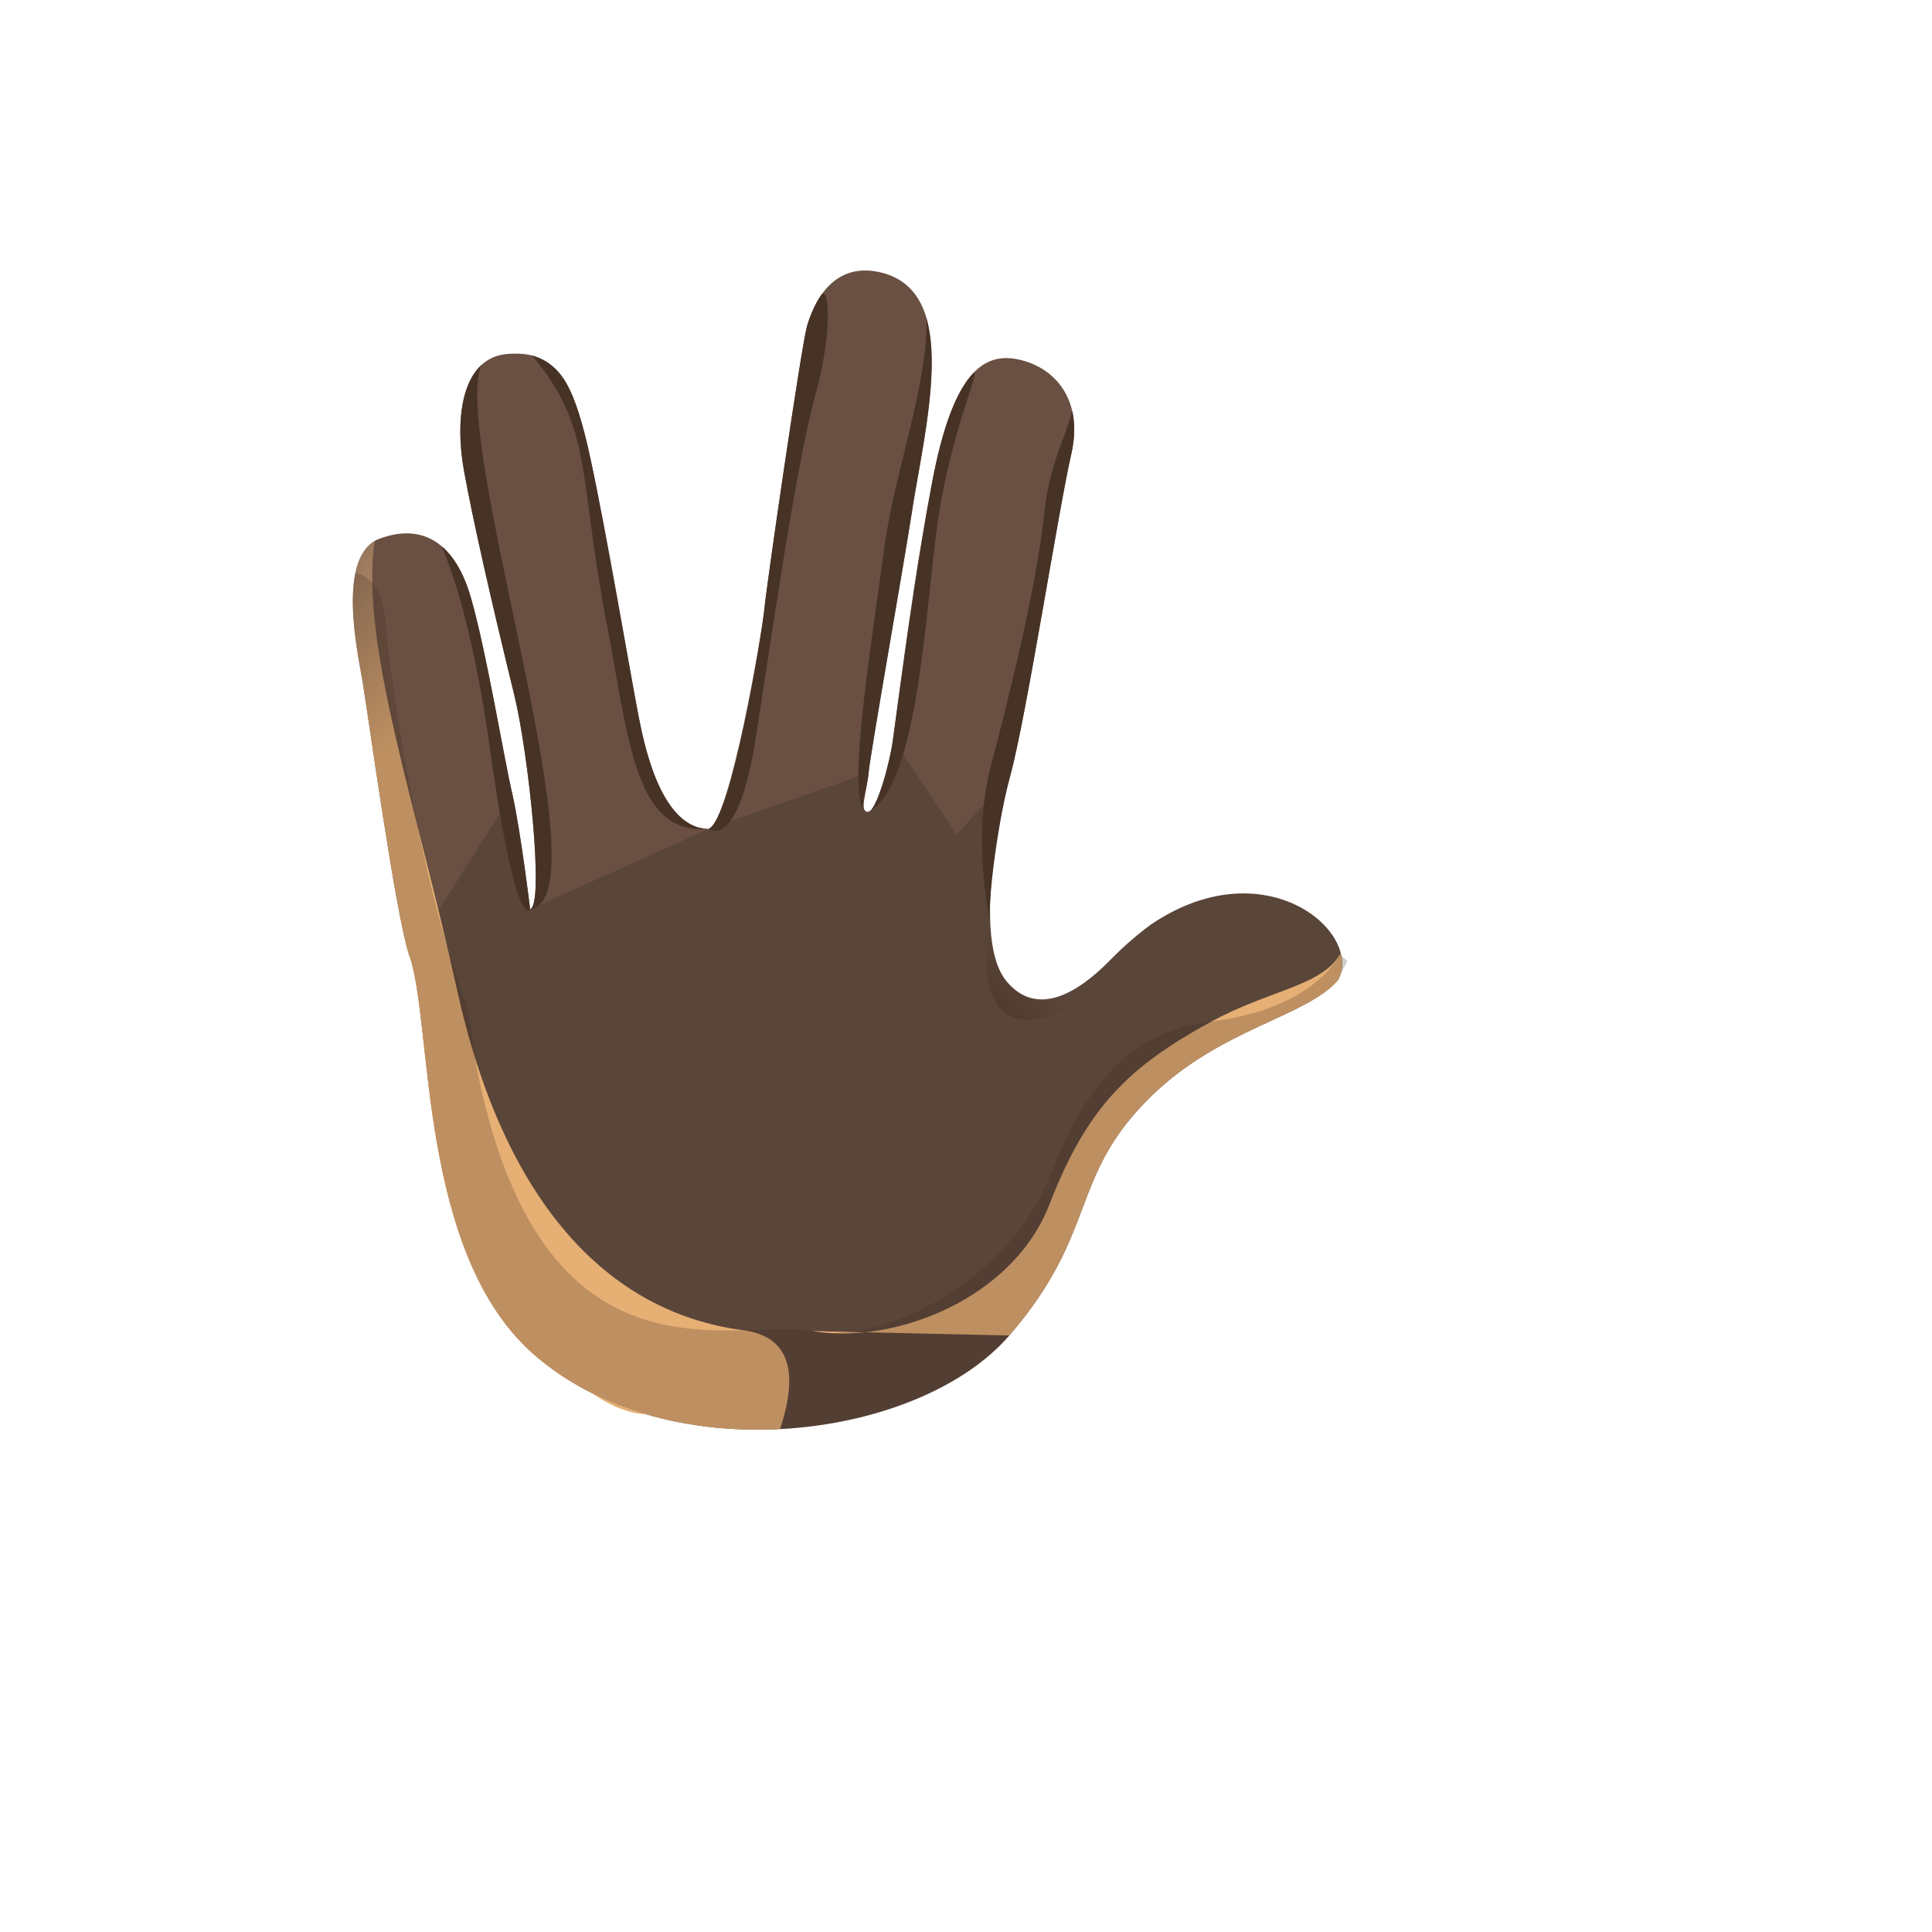 <svg xmlns="http://www.w3.org/2000/svg" version="1.1" xmlns:xlink="http://www.w3.org/1999/xlink" width="100%" height="100%" id="svgWorkerArea" viewBox="-25 -25 625 625" xmlns:idraw="https://idraw.muisca.co" style="background: white;"><defs id="defsdoc"><pattern id="patternBool" x="0" y="0" width="10" height="10" patternUnits="userSpaceOnUse" patternTransform="rotate(35)"><circle cx="5" cy="5" r="4" style="stroke: none;fill: #ff000070;"></circle></pattern><linearGradient id="paint0_linear" x1="29.622" y1="80.496" x2="38.258" y2="55.761" gradientUnits="userSpaceOnUse">
<stop offset="0.001" stop-color="#5A4539" id="stopImp-625616293"></stop>
<stop offset="1" stop-color="#695042" id="stopImp-744991179"></stop>
</linearGradient><linearGradient id="paint1_linear" x1="360.056" y1="-706.276" x2="341.953" y2="-667.551" gradientUnits="userSpaceOnUse">
<stop offset="0.001" stop-color="#5A4539" id="stopImp-430878996"></stop>
<stop offset="1" stop-color="#695042" id="stopImp-191493087"></stop>
</linearGradient><linearGradient id="paint2_linear" x1="529.286" y1="-711.707" x2="505.152" y2="-676.424" gradientUnits="userSpaceOnUse">
<stop offset="0.001" stop-color="#5A4539" id="stopImp-389692572"></stop>
<stop offset="1" stop-color="#695042" id="stopImp-613776396"></stop>
</linearGradient><linearGradient id="paint3_linear" x1="705.781" y1="-661.321" x2="676.193" y2="-630.47" gradientUnits="userSpaceOnUse">
<stop offset="0.001" stop-color="#5A4539" id="stopImp-349217604"></stop>
<stop offset="1" stop-color="#695042" id="stopImp-368727008"></stop>
</linearGradient><linearGradient id="paint4_linear" x1="537.573" y1="-706.031" x2="513.44" y2="-670.748" gradientUnits="userSpaceOnUse">
<stop offset="0.001" stop-color="#5A4539" id="stopImp-376454905"></stop>
<stop offset="1" stop-color="#695042" id="stopImp-911732207"></stop>
</linearGradient><linearGradient id="paint5_linear" x1="44.348" y1="-15.913" x2="44.348" y2="75.204" gradientUnits="userSpaceOnUse">
<stop offset="0.307" stop-color="#473226" stop-opacity="0" id="stopImp-239626872"></stop>
<stop offset="1" stop-color="#473226" id="stopImp-839562398"></stop>
</linearGradient><linearGradient id="paint6_linear" x1="22.602" y1="-20.272" x2="43.925" y2="52.572" gradientUnits="userSpaceOnUse">
<stop offset="0.307" stop-color="#473226" stop-opacity="0" id="stopImp-740875897"></stop>
<stop offset="1" stop-color="#473226" id="stopImp-821320354"></stop>
</linearGradient><linearGradient id="paint7_linear" x1="19.986" y1="-15.913" x2="19.986" y2="75.204" gradientUnits="userSpaceOnUse">
<stop offset="0.307" stop-color="#473226" stop-opacity="0" id="stopImp-716372665"></stop>
<stop offset="1" stop-color="#473226" id="stopImp-32263473"></stop>
</linearGradient><linearGradient id="paint8_linear" x1="26.69" y1="-15.913" x2="26.69" y2="75.204" gradientUnits="userSpaceOnUse">
<stop offset="0.307" stop-color="#473226" stop-opacity="0" id="stopImp-408088845"></stop>
<stop offset="1" stop-color="#473226" id="stopImp-343098165"></stop>
</linearGradient><linearGradient id="paint9_linear" x1="42.803" y1="-15.913" x2="42.803" y2="75.204" gradientUnits="userSpaceOnUse">
<stop offset="0.307" stop-color="#473226" stop-opacity="0" id="stopImp-360899470"></stop>
<stop offset="1" stop-color="#473226" id="stopImp-707201933"></stop>
</linearGradient><linearGradient id="paint10_linear" x1="50.613" y1="-15.913" x2="50.613" y2="75.204" gradientUnits="userSpaceOnUse">
<stop offset="0.307" stop-color="#473226" stop-opacity="0" id="stopImp-82735970"></stop>
<stop offset="1" stop-color="#473226" id="stopImp-623683397"></stop>
</linearGradient><radialGradient id="paint11_radial" cx="0" cy="0" r="1" gradientUnits="userSpaceOnUse" gradientTransform="translate(11.56 21.069) rotate(83.684) scale(227.468 153.239)">
<stop offset="0.613" stop-color="#F0C492" stop-opacity="0" id="stopImp-862531694"></stop>
<stop offset="1" stop-color="#E6AF74" id="stopImp-588944709"></stop>
</radialGradient><radialGradient id="paint12_radial" cx="0" cy="0" r="1" gradientUnits="userSpaceOnUse" gradientTransform="translate(22.492 63.975) rotate(-13.031) scale(23.987 60.875)">
<stop offset="0.613" stop-color="#F0C492" stop-opacity="0" id="stopImp-430665160"></stop>
<stop offset="1" stop-color="#E6AF74" id="stopImp-141319932"></stop>
</radialGradient><radialGradient id="paint13_radial" cx="0" cy="0" r="1" gradientUnits="userSpaceOnUse" gradientTransform="translate(47.299 59.966) rotate(-39.764) scale(9.296 4.315)">
<stop stop-color="#F8DBBA" id="stopImp-3207481"></stop>
<stop offset="1" stop-color="#CD9870" stop-opacity="0" id="stopImp-366939093"></stop>
</radialGradient><radialGradient id="paint14_radial" cx="0" cy="0" r="1" gradientUnits="userSpaceOnUse" gradientTransform="translate(27.404 60.745) rotate(-138.97) scale(11.963 5.459)">
<stop stop-color="#F8DBBA" id="stopImp-711107878"></stop>
<stop offset="1" stop-color="#CD9870" stop-opacity="0" id="stopImp-799668876"></stop>
</radialGradient><linearGradient id="paint15_linear" x1="18.815" y1="-15.912" x2="18.815" y2="75.204" gradientUnits="userSpaceOnUse">
<stop offset="0.307" stop-color="#473226" stop-opacity="0" id="stopImp-822538968"></stop>
<stop offset="1" stop-color="#473226" id="stopImp-40356784"></stop>
</linearGradient><linearGradient id="paint16_linear" x1="74.448" y1="28.035" x2="41.95" y2="59.769" gradientUnits="userSpaceOnUse">
<stop offset="0.307" stop-color="#473226" stop-opacity="0" id="stopImp-186591934"></stop>
<stop offset="1" stop-color="#473226" id="stopImp-270427565"></stop>
</linearGradient><radialGradient id="paint17_radial" cx="0" cy="0" r="1" gradientUnits="userSpaceOnUse" gradientTransform="translate(53.488 57.266) scale(62.903 62.897)">
<stop offset="0.613" stop-color="#F0C492" stop-opacity="0" id="stopImp-25399152"></stop>
<stop offset="1" stop-color="#E6AF74" id="stopImp-772562031"></stop>
</radialGradient><radialGradient id="paint18_radial" cx="0" cy="0" r="1" gradientUnits="userSpaceOnUse" gradientTransform="translate(39.85 27.907) rotate(94.091) scale(52.977 40.235)">
<stop offset="0.001" stop-color="#473226" stop-opacity="0" id="stopImp-486154726"></stop>
<stop offset="1" stop-color="#3D2A20" id="stopImp-545259729"></stop>
</radialGradient></defs><g id="fileImp-633547942" class="cosito"><path id="pathImp-367879260" fill="url(#paint0_linear)" class="grouped" d="M407.852 292.047C416.13 276.576 384.154 249.072 347.233 274.143 342.922 277.343 338.557 281.072 334.22 285.515 323.693 296.278 310.469 304.291 300.604 292.443 290.739 280.596 296.61 244.842 301.795 226.039 301.795 226.039 263.868 214.27 263.868 214.27 263.021 221.966 258.472 237.913 255.695 237.648 252.918 237.383 255.378 231.565 255.986 225.007 256.594 218.449 206.713 241.959 204.253 243.149 202.402 244.048 178.545 236.617 165.401 245.106 161.01 247.935 147.681 268.881 146.517 269.145 146.517 269.145 143.501 243.889 140.724 231.751 137.948 219.612 103.089 271.525 107.532 284.351 115.123 306.248 110.071 380.666 148.103 413.485 192.087 451.435 272.437 440.698 301.503 407.032 330.57 373.367 320.652 355.781 347.338 329.706 369.872 307.623 397.564 304 407.852 292.047 407.852 292.047 407.852 292.047 407.852 292.047"></path><path id="pathImp-455447642" fill="url(#paint1_linear)" class="grouped" d="M140.698 231.778C137.921 219.639 132.473 186.504 127.474 168.838 122.501 151.146 112.213 143.953 97.825 149.242 83.464 154.531 90.922 187.217 92.245 195.231 94.281 207.501 103.062 271.579 107.479 284.378"></path><path id="pathImp-195713293" fill="url(#paint2_linear)" class="grouped" d="M204.253 243.15C192.51 243.256 185.845 228.42 181.692 207.316 178.518 191.211 170.981 147.073 166.141 123.96 160.137 95.293 153.313 88.47 139.216 89.501 125.119 90.532 121.707 108.621 125.145 127.583 128.055 143.609 133.741 168.679 141.385 199.965 145.96 218.715 151.171 268.035 146.463 269.147"></path><path id="pathImp-642326341" fill="url(#paint3_linear)" class="grouped" d="M301.794 226.013C306.978 207.21 317.399 139.906 321.525 122.055 325.65 104.231 316.208 93.891 304.651 91.325 293.093 88.76 283.202 95.583 276.51 131.206 272.279 153.684 269.211 173.73 263.868 214.218 263.868 214.218 284.498 244.922 284.498 244.922 284.498 244.922 301.794 226.013 301.794 226.013 301.794 226.013 301.794 226.013 301.794 226.013"></path><path id="pathImp-945983575" fill="url(#paint4_linear)" class="grouped" d="M255.986 224.982C256.594 218.423 267.756 155.457 269.845 141.573 274.209 112.535 286.137 70.117 260.562 63.294 244.084 58.904 237.948 73.846 236.07 80.536 234.192 87.227 222.926 164.765 222.291 171.826 221.656 178.887 211.209 240.585 204.253 243.123"></path><path id="pathImp-445784585" fill="url(#paint5_linear)" class="grouped" d="M289.496 96.111C284.232 102.008 279.842 113.459 276.51 131.23 272.278 153.709 269.475 173.807 263.867 214.243 262.81 221.912 258.472 237.885 255.695 237.62 272.41 230.004 274.42 169.602 278.599 142.152 283.042 112.983 293.437 91.667 289.496 96.111 289.496 96.111 289.496 96.111 289.496 96.111"></path><path id="pathImp-220872965" fill="url(#paint6_linear)" class="grouped" d="M222.291 171.852C221.656 178.913 211.817 239.764 204.253 243.149 204.253 243.149 213.695 250.686 219.487 213.715 224.407 182.43 232.367 125.995 238.741 102.882 244.745 81.091 242.92 67.313 240.725 70.354 238.529 73.368 236.784 77.996 236.043 80.562 234.192 87.252 222.925 164.764 222.291 171.852 222.291 171.852 222.291 171.852 222.291 171.852"></path><path id="pathImp-90655966" fill="url(#paint7_linear)" class="grouped" d="M125.173 127.582C128.082 143.608 133.769 168.678 141.412 199.964 145.988 218.713 151.198 268.034 146.49 269.145 171.273 265.389 121.126 119.278 130.595 93.203 123.85 99.629 122.581 113.354 125.173 127.582 125.173 127.582 125.173 127.582 125.173 127.582"></path><path id="pathImp-39852755" fill="url(#paint8_linear)" class="grouped" d="M171.167 176.215C178.545 214.667 180.291 245.291 204.253 243.123 194.864 243.123 186.506 232.491 181.693 207.289 178.625 191.157 171.167 147.019 166.141 123.932 160.825 99.444 156.779 93.203 147.046 89.95 166.908 113.38 161.989 128.349 171.167 176.215 171.167 176.215 171.167 176.215 171.167 176.215"></path><path id="pathImp-978615987" fill="url(#paint9_linear)" class="grouped" d="M261.17 151.621C257.229 181.055 248.66 233.153 254.875 237.331 252.707 235.903 255.457 230.878 255.986 224.982 256.594 218.423 267.756 155.456 269.845 141.572 272.543 123.563 279.499 95.451 274.712 78.024 275.267 99.18 264.371 127.768 261.17 151.621 261.17 151.622 261.17 151.622 261.17 151.621"></path><path id="pathImp-795686749" fill="url(#paint10_linear)" class="grouped" d="M295.102 272.874C294.996 260.736 298.646 237.411 301.793 226.012 306.977 207.21 317.399 139.906 321.525 122.055 322.768 116.607 322.768 111.873 321.842 107.853 319.964 116.131 314.489 124.832 312.796 141.202 310.072 167.488 299.308 208.373 295.631 222.416 291.928 236.485 291.637 252.907 295.102 272.874 295.102 272.874 295.102 272.874 295.102 272.874"></path><path id="pathImp-610138377" fill="url(#paint11_radial)" class="grouped" d="M227.342 437.313C232.764 421.023 231.865 407.483 215.493 405.341 170.849 399.522 137.736 362.975 122.766 294.851 109.436 234.079 91.53 183.701 96.159 150.035 84.072 157.202 90.975 187.535 92.245 195.204 94.281 207.475 103.062 271.553 107.479 284.352 115.069 306.249 110.018 380.667 148.051 413.486 169.315 431.813 199.016 438.768 227.342 437.313 227.342 437.313 227.342 437.313 227.342 437.313"></path><path id="pathImp-782662585" fill="url(#paint12_radial)" class="grouped" d="M101.476 229.582C101.502 229.345 101.528 229.212 101.528 229.212 129.696 318.281 138.054 370.537 185.819 426.787 192.564 434.721 178.229 434.271 166.618 425.677 159.979 422.37 153.737 418.324 148.104 413.459 110.071 380.666 115.123 306.248 107.532 284.325 105.178 277.608 104.913 245.529 101.476 229.582 101.476 229.582 101.476 229.582 101.476 229.582"></path><path id="pathImp-593265982" fill="url(#paint13_radial)" opacity="0.08" class="grouped" d="M328.243 327.033C335.066 335.231 312.162 369.743 294.812 384.182 277.462 398.621 257.864 403.698 251.04 395.5 244.216 387.302 259.689 366.781 273.151 348.665 296.425 317.433 321.419 318.861 328.243 327.033 328.243 327.033 328.243 327.033 328.243 327.033"></path><path id="pathImp-921303117" fill="url(#paint14_radial)" opacity="0.08" class="grouped" d="M134.8 319.284C127.262 328.381 150.22 380.717 172.859 393.913 195.499 407.11 223.904 403.063 229.458 392.565 235.013 382.066 211.447 365.802 192.167 347.766 158.948 316.639 142.364 310.187 134.8 319.284 134.8 319.284 134.8 319.284 134.8 319.284"></path><path id="pathImp-639245614" fill="url(#paint15_linear)" class="grouped" d="M146.49 269.144C146.49 269.144 143.237 242.91 140.698 231.751 137.921 219.612 132.473 186.476 127.474 168.81 125.279 161.036 122.079 155.297 117.927 151.753 121.417 160.216 127.421 176.691 132.79 212.313 141.438 275.042 145.75 269.779 146.49 269.144 146.49 269.144 146.49 269.144 146.49 269.144"></path><path id="pathImp-52431138" fill="url(#paint16_linear)" class="grouped" d="M347.206 274.143C342.895 277.343 338.531 281.072 334.193 285.514 323.667 296.277 310.443 304.29 300.577 292.443 296.69 287.762 295.155 280.78 295.076 272.873 289.363 312.858 311.183 308.389 327.026 296.78 342.868 285.197 357.309 263.274 387.143 268.034 392.539 268.907 397.59 270.916 401.319 272.45 390.581 263.168 369.846 258.778 347.206 274.143 347.206 274.143 347.206 274.143 347.206 274.143"></path><path id="pathImp-278465498" fill="url(#paint17_radial)" class="grouped" d="M301.477 407.031C330.544 373.366 320.626 355.78 347.312 329.705 369.899 307.623 397.564 304.026 407.852 292.046 409.254 289.401 409.413 286.44 408.672 283.425 402.668 294.056 386.112 295.061 367.069 305.375 339.536 320.317 326.444 333.751 314.49 364.639 302.509 395.528 263.815 410.046 237.789 405.604 237.789 405.604 301.477 407.031 301.477 407.031 301.477 407.031 301.477 407.031 301.477 407.031"></path><path id="pathImp-974366509" fill="url(#paint18_radial)" opacity="0.24" class="grouped" d="M89.997 160.349C87.511 172.275 91.346 189.65 92.271 195.204 94.308 207.475 103.089 271.526 107.505 284.352 115.096 306.249 110.044 380.667 148.077 413.486 192.06 451.435 272.41 440.698 301.477 407.033 330.543 373.367 320.625 355.782 347.311 329.706 369.899 307.624 397.563 304.027 407.851 292.048 407.851 292.048 410.867 285.912 410.867 285.912 409.73 284.933 408.83 284.035 408.672 283.426 402.668 294.057 388.597 302.784 367.068 305.376 341.493 308.47 326.444 324.84 314.49 355.729 302.508 386.617 263.814 410.074 237.789 405.631 211.764 401.188 149.928 426.92 129.034 319.524 129.034 319.498 129.034 319.472 129.008 319.445 128.214 312.331 127.103 303.604 125.04 297.786 110.758 257.536 103.036 205.332 100.232 182.404 99.677 177.882 100.444 162.649 89.997 160.349 89.997 160.349 89.997 160.349 89.997 160.349"></path></g></svg>
